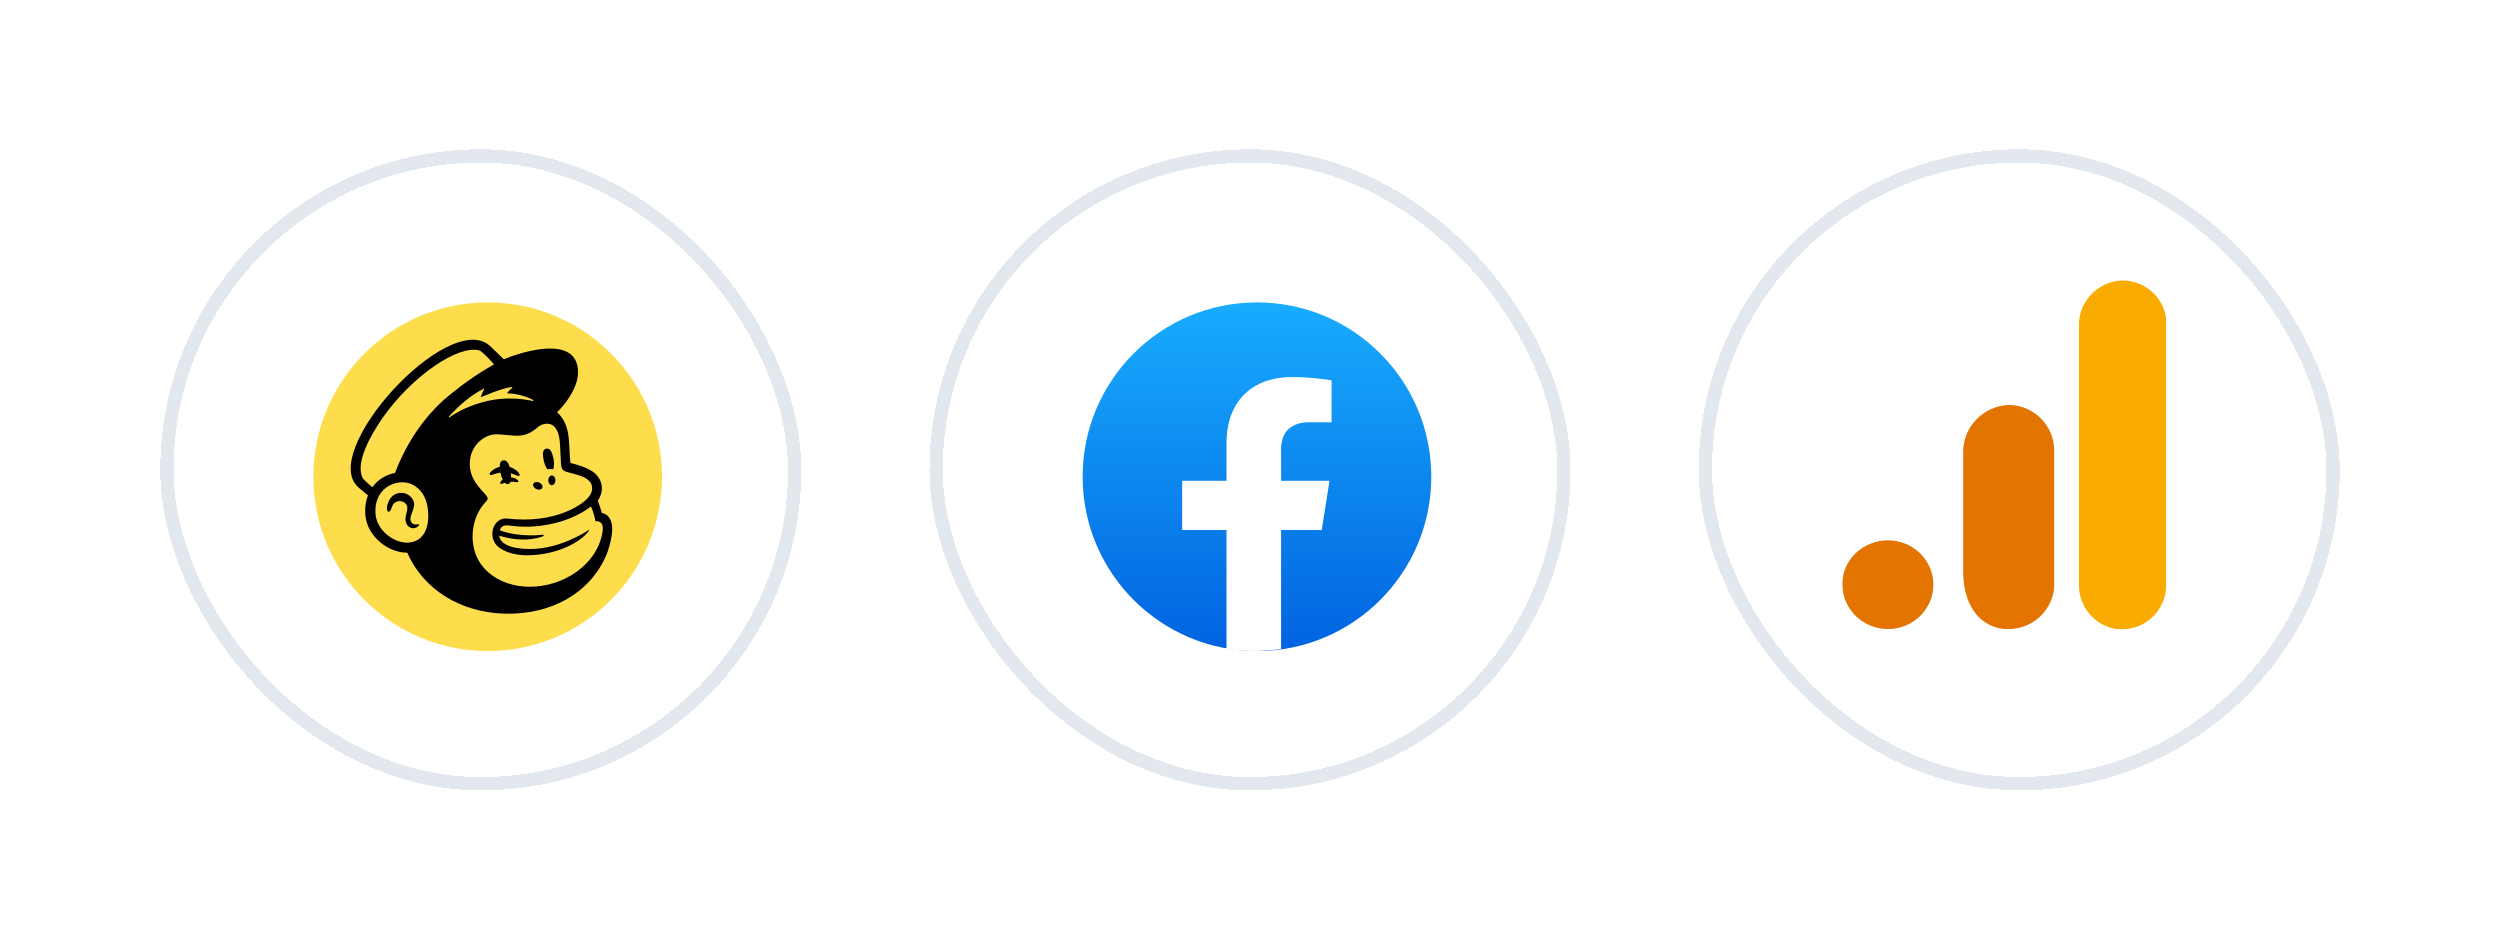 <svg width="78" height="29" viewBox="0 0 78 29" fill="none" xmlns="http://www.w3.org/2000/svg">
<g filter="url(#filter0_d_1_1306)">
<rect x="5" y="3" width="20" height="20" rx="10" fill="url(#paint0_linear_1_1306)" shape-rendering="crispEdges"/>
<rect x="5.207" y="3.207" width="19.586" height="19.586" rx="9.793" stroke="#E3E8EF" stroke-width="0.414" shape-rendering="crispEdges"/>
<g clip-path="url(#clip0_1_1306)">
<path d="M15.216 7.777C12.216 7.777 9.777 10.216 9.777 13.216C9.777 16.216 12.216 18.655 15.216 18.655C18.216 18.655 20.655 16.216 20.655 13.216C20.655 10.216 18.216 7.777 15.216 7.777Z" fill="#FDDD4C"/>
<path d="M12.834 14.635C12.715 14.455 13.014 14.182 12.893 13.953C12.823 13.821 12.708 13.739 12.57 13.722C12.438 13.705 12.302 13.754 12.215 13.848C12.078 13.997 12.057 14.2 12.083 14.272C12.093 14.298 12.108 14.305 12.119 14.307C12.194 14.317 12.236 14.125 12.262 14.085C12.333 13.976 12.495 13.942 12.606 14.014C12.818 14.151 12.634 14.373 12.65 14.56C12.666 14.742 12.779 14.815 12.881 14.823C12.98 14.826 13.049 14.771 13.067 14.731C13.109 14.635 12.932 14.783 12.834 14.635Z" fill="black"/>
<path d="M17.259 12.982C17.203 12.974 17.143 12.974 17.079 12.982C17.032 12.921 16.989 12.823 16.964 12.709C16.921 12.505 16.926 12.358 17.046 12.339C17.166 12.32 17.225 12.443 17.268 12.646C17.297 12.783 17.291 12.909 17.259 12.982Z" fill="black"/>
<path d="M15.941 13.103C15.945 13.149 15.947 13.195 15.946 13.238C16.062 13.245 16.145 13.301 16.167 13.336C16.178 13.354 16.173 13.366 16.17 13.371C16.158 13.39 16.132 13.387 16.078 13.381C16.03 13.376 15.98 13.371 15.927 13.373C15.898 13.462 15.812 13.47 15.752 13.405C15.711 13.417 15.628 13.47 15.604 13.413C15.604 13.384 15.633 13.343 15.687 13.307C15.65 13.237 15.626 13.162 15.611 13.085C15.535 13.098 15.467 13.12 15.413 13.136C15.388 13.144 15.288 13.189 15.277 13.139C15.269 13.104 15.323 13.046 15.381 13.004C15.445 12.958 15.517 12.926 15.591 12.907C15.589 12.797 15.617 12.72 15.698 12.707C15.797 12.691 15.859 12.768 15.901 12.909C16.021 12.943 16.141 13.025 16.194 13.111C16.215 13.144 16.219 13.17 16.206 13.183C16.172 13.218 15.988 13.118 15.941 13.103Z" fill="black"/>
<path d="M16.73 13.599C16.807 13.636 16.89 13.621 16.918 13.566C16.945 13.511 16.906 13.437 16.829 13.4C16.753 13.363 16.669 13.378 16.642 13.433C16.615 13.487 16.654 13.562 16.73 13.599Z" fill="black"/>
<path d="M17.106 13.326C17.107 13.242 17.158 13.175 17.22 13.176C17.282 13.178 17.331 13.246 17.33 13.33C17.328 13.414 17.277 13.481 17.215 13.48C17.153 13.479 17.104 13.41 17.106 13.326Z" fill="black"/>
<path fill-rule="evenodd" clip-rule="evenodd" d="M18.782 14.354C18.782 14.352 18.783 14.358 18.782 14.354C18.906 14.354 19.101 14.495 19.101 14.835C19.101 15.174 18.959 15.558 18.925 15.643C18.413 16.856 17.189 17.531 15.731 17.488C14.372 17.448 13.213 16.741 12.706 15.586C12.399 15.587 12.083 15.454 11.842 15.243C11.589 15.022 11.433 14.735 11.402 14.436C11.378 14.203 11.407 13.987 11.481 13.798L11.196 13.56C9.893 12.473 13.97 7.999 15.274 9.122C15.281 9.128 15.718 9.551 15.719 9.552C16.348 9.289 18.032 8.787 18.034 9.955C18.035 10.343 17.785 10.795 17.383 11.206C17.847 11.63 17.725 12.233 17.799 12.786L17.96 12.83C18.267 12.915 18.485 13.029 18.592 13.139C18.699 13.25 18.752 13.357 18.771 13.483C18.789 13.584 18.787 13.763 18.651 13.963C18.7 14.092 18.744 14.221 18.782 14.354ZM12.682 15.272C12.728 15.273 12.773 15.27 12.818 15.262C13.294 15.182 13.419 14.671 13.34 14.17C13.252 13.604 12.863 13.404 12.6 13.39C12.527 13.386 12.459 13.392 12.403 13.403C11.932 13.497 11.667 13.892 11.719 14.405C11.767 14.869 12.242 15.26 12.682 15.272ZM11.618 13.543C11.775 13.316 12.033 13.153 12.326 13.097C12.698 12.11 13.32 11.2 14.144 10.574C14.755 10.071 15.414 9.71 15.414 9.71C15.414 9.71 15.059 9.304 14.952 9.274C14.292 9.099 12.868 10.068 11.959 11.349C11.591 11.867 11.065 12.784 11.317 13.256C11.348 13.315 11.523 13.465 11.618 13.543ZM16.963 15.045C16.964 15.056 16.957 15.067 16.948 15.071C16.948 15.071 16.418 15.314 15.576 15.057C15.607 15.309 15.913 15.405 16.126 15.439C17.169 15.616 18.144 15.028 18.363 14.88C18.401 14.854 18.363 14.92 18.356 14.929C18.087 15.271 17.365 15.667 16.426 15.667C16.016 15.667 15.606 15.525 15.456 15.306C15.223 14.966 15.444 14.47 15.833 14.522C16.491 14.595 17.164 14.54 17.773 14.261C18.303 14.018 18.503 13.751 18.473 13.534C18.427 13.198 17.929 13.146 17.677 13.064C17.568 13.029 17.514 13 17.502 12.797C17.496 12.708 17.481 12.399 17.475 12.271C17.465 12.046 17.437 11.74 17.245 11.613C17.195 11.58 17.139 11.565 17.08 11.561C17.033 11.559 17.006 11.566 16.991 11.569C16.987 11.57 16.985 11.57 16.983 11.571C16.878 11.588 16.815 11.641 16.74 11.703C16.735 11.707 16.731 11.71 16.727 11.714C16.486 11.911 16.284 11.944 16.058 11.934C15.988 11.931 15.915 11.924 15.839 11.917C15.768 11.91 15.695 11.903 15.617 11.898L15.521 11.893C15.143 11.874 14.738 12.196 14.67 12.653C14.595 13.164 14.88 13.476 15.066 13.68C15.112 13.73 15.152 13.774 15.178 13.812C15.195 13.835 15.215 13.867 15.215 13.898C15.215 13.935 15.191 13.965 15.167 13.989C14.782 14.381 14.659 15.002 14.804 15.521C14.822 15.585 14.845 15.647 14.872 15.706C15.213 16.492 16.271 16.859 17.303 16.526C18.027 16.292 18.667 15.728 18.797 14.95C18.828 14.748 18.782 14.669 18.721 14.631C18.655 14.592 18.576 14.605 18.576 14.605C18.576 14.605 18.54 14.363 18.439 14.143C18.138 14.378 17.75 14.542 17.455 14.626C16.982 14.76 16.472 14.812 15.983 14.749C15.785 14.723 15.652 14.706 15.595 14.889C16.246 15.125 16.936 15.024 16.936 15.024C16.949 15.022 16.961 15.032 16.963 15.045ZM15.083 10.474C14.726 10.654 14.328 10.974 14.005 11.343C13.994 11.356 14.011 11.374 14.025 11.364C14.304 11.164 14.687 10.977 15.188 10.857C15.749 10.722 16.29 10.778 16.62 10.853C16.637 10.857 16.647 10.829 16.633 10.82C16.415 10.7 16.079 10.617 15.842 10.616C15.83 10.616 15.824 10.602 15.831 10.593C15.872 10.539 15.928 10.485 15.979 10.446C15.991 10.437 15.984 10.418 15.969 10.419C15.674 10.437 14.999 10.745 15.001 10.734C15.018 10.652 15.073 10.543 15.101 10.493C15.108 10.481 15.095 10.468 15.083 10.474Z" fill="black"/>
</g>
</g>
<g filter="url(#filter1_d_1_1306)">
<rect x="49" y="23" width="20" height="20" rx="10" transform="rotate(180 49 23)" fill="url(#paint1_linear_1_1306)" shape-rendering="crispEdges"/>
<rect x="48.793" y="22.793" width="19.586" height="19.586" rx="9.793" transform="rotate(180 48.793 22.793)" stroke="#E3E8EF" stroke-width="0.414" shape-rendering="crispEdges"/>
<circle cx="39.217" cy="13.216" r="5.439" fill="url(#paint2_linear_1_1306)"/>
<path d="M41.239 14.877L41.481 13.342H39.97V12.346C39.97 11.926 40.18 11.516 40.857 11.516H41.545V10.209C41.545 10.209 40.921 10.105 40.325 10.105C39.08 10.105 38.267 10.841 38.267 12.172V13.342H36.883V14.877H38.267V18.588C38.544 18.631 38.829 18.653 39.118 18.653C39.408 18.653 39.692 18.631 39.97 18.588V14.877H41.239Z" fill="white"/>
</g>
<g filter="url(#filter2_d_1_1306)">
<rect x="53" y="3" width="20" height="20" rx="10" fill="url(#paint3_linear_1_1306)" shape-rendering="crispEdges"/>
<rect x="53.207" y="3.207" width="19.586" height="19.586" rx="9.793" stroke="#E3E8EF" stroke-width="0.414" shape-rendering="crispEdges"/>
<path d="M67.583 16.608C67.583 17.348 66.974 17.972 66.224 17.972H66.059C65.356 17.88 64.841 17.255 64.864 16.562V8.515C64.841 7.821 65.356 7.22 66.059 7.104C66.809 7.012 67.489 7.544 67.583 8.283V16.608Z" fill="#F9AB00"/>
<path d="M58.904 15.2C59.686 15.2 60.322 15.821 60.322 16.584C60.322 17.348 59.686 17.968 58.904 17.968C58.121 17.968 57.485 17.348 57.485 16.584C57.461 15.821 58.121 15.2 58.904 15.2ZM62.646 10.977C61.863 11.024 61.252 11.669 61.252 12.432V16.179C61.252 17.181 61.717 17.801 62.377 17.945C63.16 18.088 63.893 17.61 64.065 16.847C64.089 16.751 64.089 16.656 64.089 16.56V12.384C64.089 11.621 63.453 10.977 62.67 10.977H62.646Z" fill="#E37400"/>
</g>
<defs>
<filter id="filter0_d_1_1306" x="0.856" y="0.514" width="28.288" height="28.288" filterUnits="userSpaceOnUse" color-interpolation-filters="sRGB">
<feFlood flood-opacity="0" result="BackgroundImageFix"/>
<feColorMatrix in="SourceAlpha" type="matrix" values="0 0 0 0 0 0 0 0 0 0 0 0 0 0 0 0 0 0 127 0" result="hardAlpha"/>
<feOffset dy="1.658"/>
<feGaussianBlur stdDeviation="2.072"/>
<feComposite in2="hardAlpha" operator="out"/>
<feColorMatrix type="matrix" values="0 0 0 0 0.125 0 0 0 0 0.161 0 0 0 0 0.224 0 0 0 0.05 0"/>
<feBlend mode="normal" in2="BackgroundImageFix" result="effect1_dropShadow_1_1306"/>
<feBlend mode="normal" in="SourceGraphic" in2="effect1_dropShadow_1_1306" result="shape"/>
</filter>
<filter id="filter1_d_1_1306" x="24.856" y="0.514" width="28.288" height="28.288" filterUnits="userSpaceOnUse" color-interpolation-filters="sRGB">
<feFlood flood-opacity="0" result="BackgroundImageFix"/>
<feColorMatrix in="SourceAlpha" type="matrix" values="0 0 0 0 0 0 0 0 0 0 0 0 0 0 0 0 0 0 127 0" result="hardAlpha"/>
<feOffset dy="1.658"/>
<feGaussianBlur stdDeviation="2.072"/>
<feComposite in2="hardAlpha" operator="out"/>
<feColorMatrix type="matrix" values="0 0 0 0 0.125 0 0 0 0 0.161 0 0 0 0 0.224 0 0 0 0.05 0"/>
<feBlend mode="normal" in2="BackgroundImageFix" result="effect1_dropShadow_1_1306"/>
<feBlend mode="normal" in="SourceGraphic" in2="effect1_dropShadow_1_1306" result="shape"/>
</filter>
<filter id="filter2_d_1_1306" x="48.856" y="0.514" width="28.288" height="28.288" filterUnits="userSpaceOnUse" color-interpolation-filters="sRGB">
<feFlood flood-opacity="0" result="BackgroundImageFix"/>
<feColorMatrix in="SourceAlpha" type="matrix" values="0 0 0 0 0 0 0 0 0 0 0 0 0 0 0 0 0 0 127 0" result="hardAlpha"/>
<feOffset dy="1.658"/>
<feGaussianBlur stdDeviation="2.072"/>
<feComposite in2="hardAlpha" operator="out"/>
<feColorMatrix type="matrix" values="0 0 0 0 0.125 0 0 0 0 0.161 0 0 0 0 0.224 0 0 0 0.05 0"/>
<feBlend mode="normal" in2="BackgroundImageFix" result="effect1_dropShadow_1_1306"/>
<feBlend mode="normal" in="SourceGraphic" in2="effect1_dropShadow_1_1306" result="shape"/>
</filter>
<linearGradient id="paint0_linear_1_1306" x1="15" y1="3" x2="15" y2="23" gradientUnits="userSpaceOnUse">
<stop stop-color="white"/>
<stop offset="1" stop-color="white"/>
</linearGradient>
<linearGradient id="paint1_linear_1_1306" x1="59" y1="23" x2="59" y2="43" gradientUnits="userSpaceOnUse">
<stop stop-color="white"/>
<stop offset="1" stop-color="white"/>
</linearGradient>
<linearGradient id="paint2_linear_1_1306" x1="39.217" y1="7.777" x2="39.217" y2="18.623" gradientUnits="userSpaceOnUse">
<stop stop-color="#18ACFE"/>
<stop offset="1" stop-color="#0163E0"/>
</linearGradient>
<linearGradient id="paint3_linear_1_1306" x1="63" y1="3" x2="63" y2="23" gradientUnits="userSpaceOnUse">
<stop stop-color="white"/>
<stop offset="1" stop-color="white"/>
</linearGradient>
<clipPath id="clip0_1_1306">
<rect width="12.432" height="12.432" fill="white" transform="translate(9 7)"/>
</clipPath>
</defs>
</svg>
